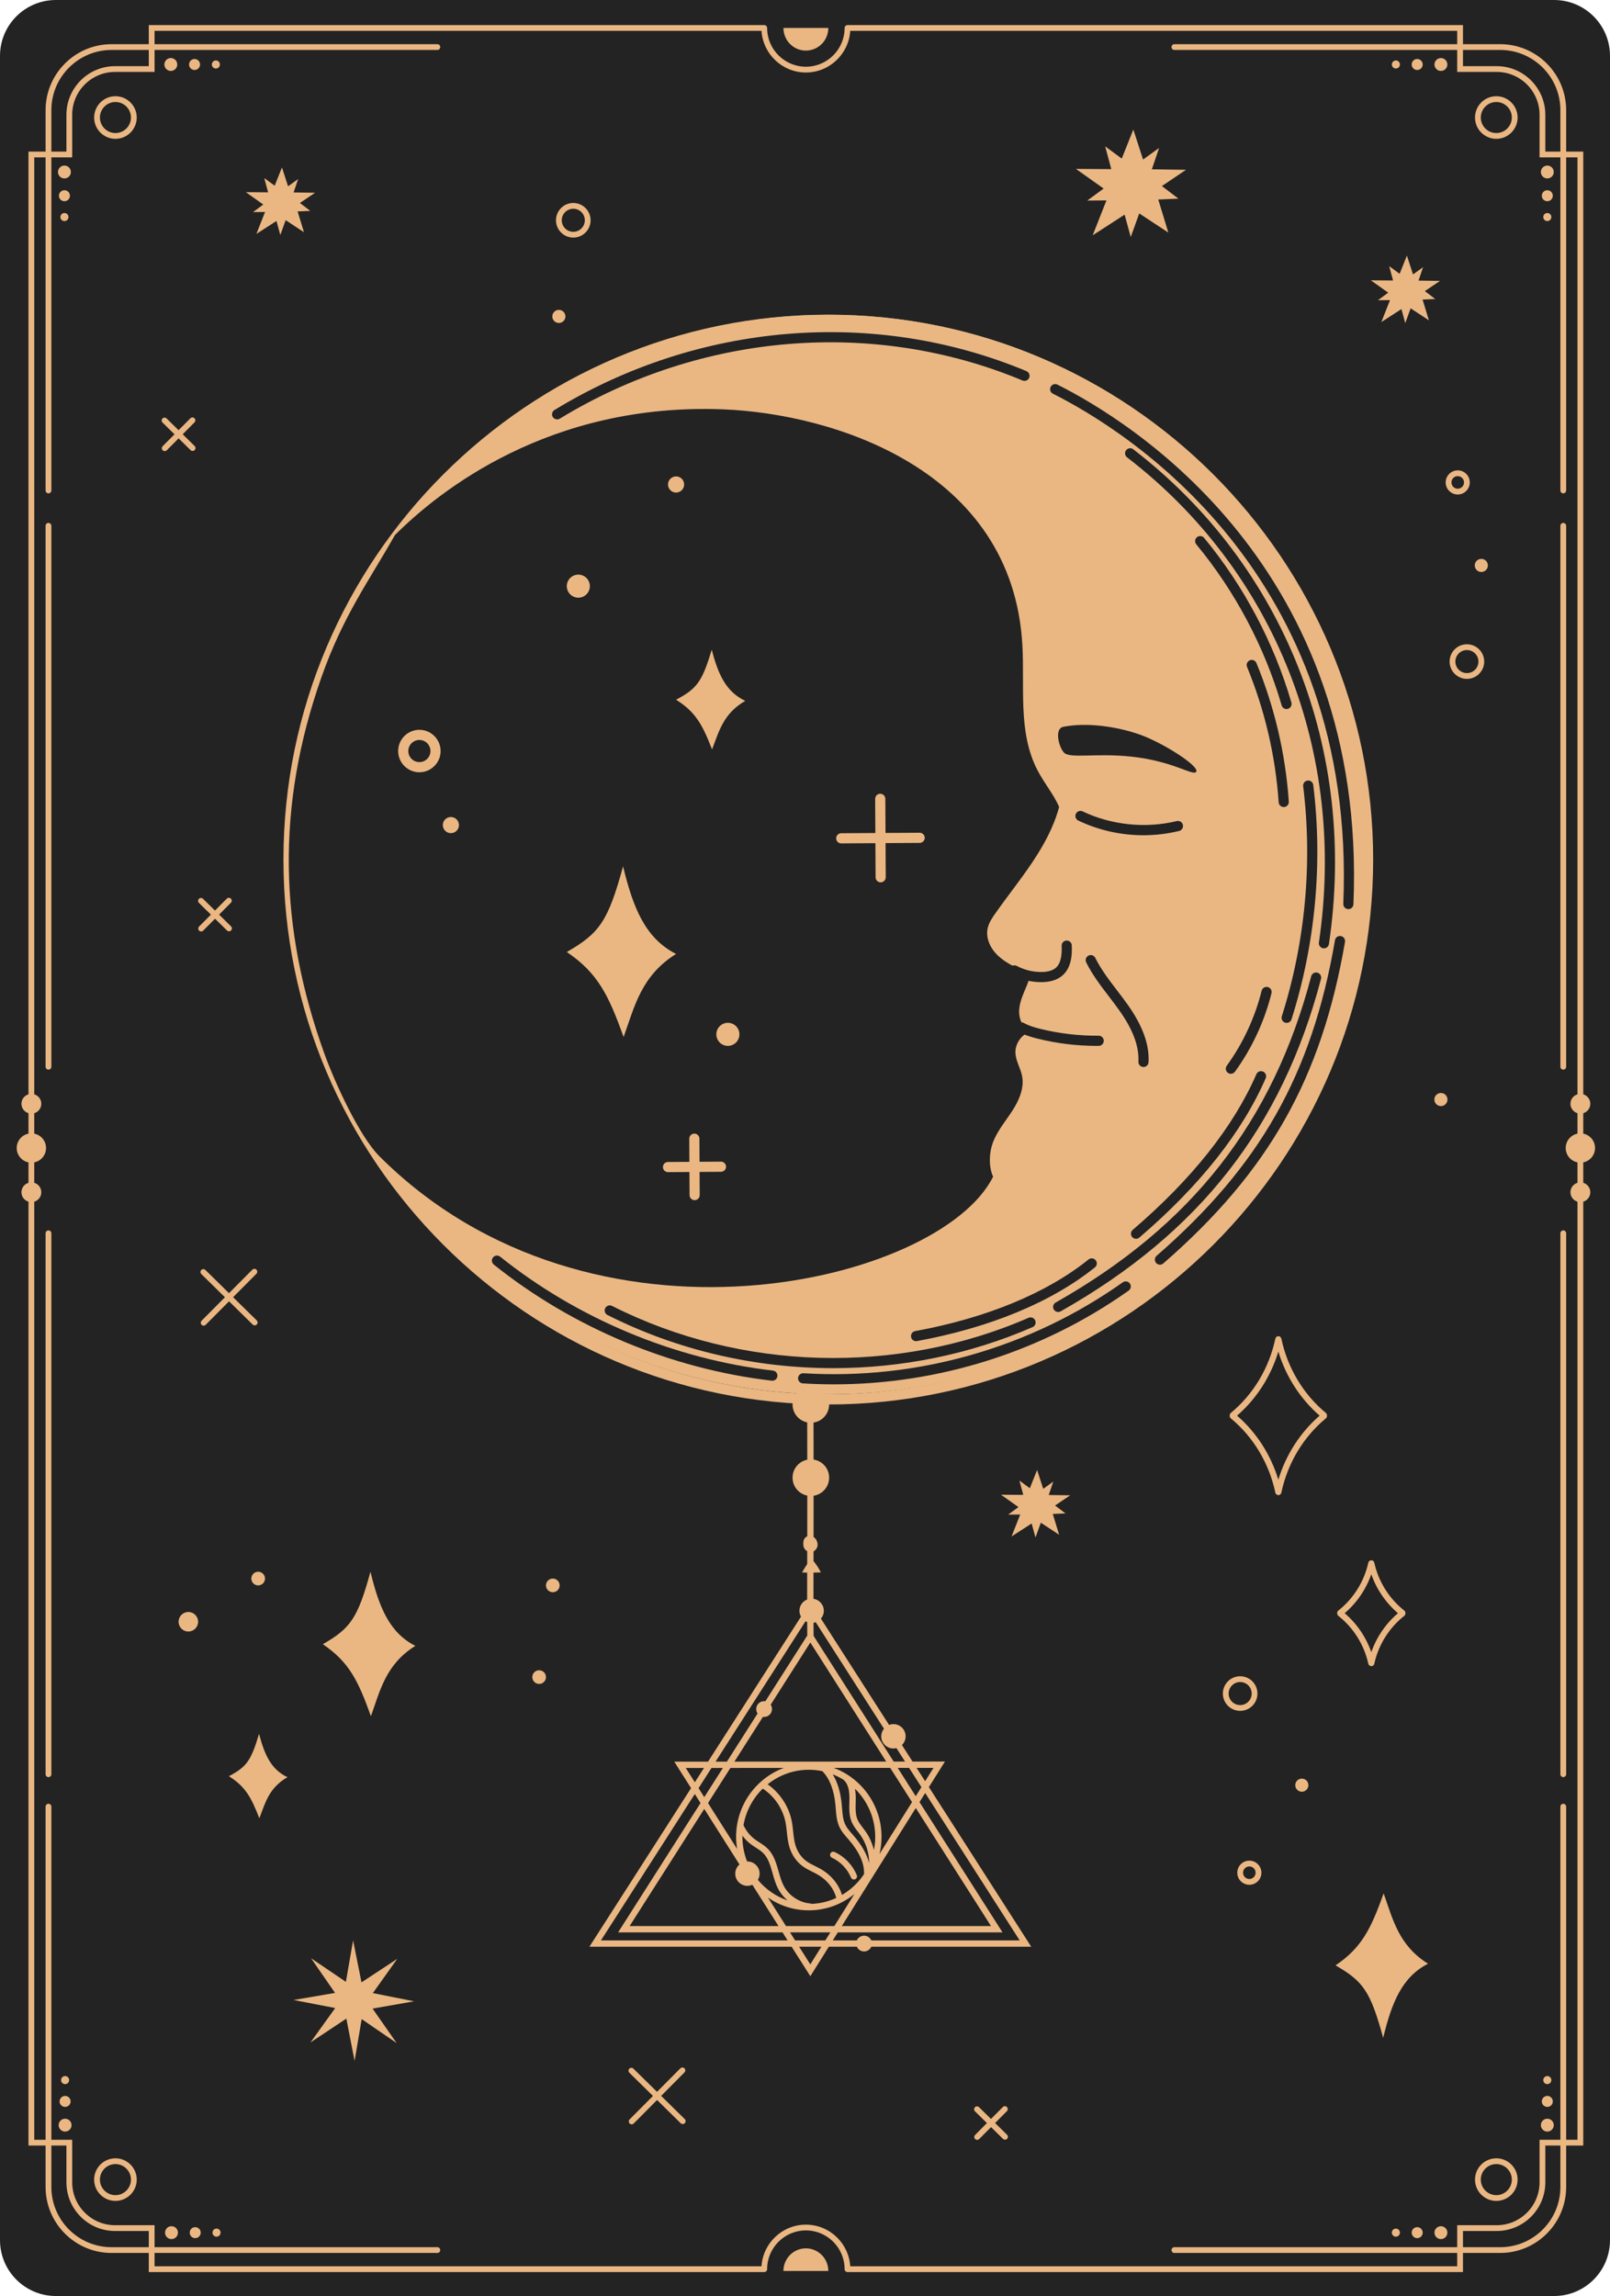 <?xml version="1.0" encoding="UTF-8"?><svg xmlns="http://www.w3.org/2000/svg" xmlns:xlink="http://www.w3.org/1999/xlink" height="1140.8" preserveAspectRatio="xMidYMid meet" version="1.0" viewBox="0.0 0.0 800.0 1140.8" width="800.0" zoomAndPan="magnify"><defs><clipPath id="a"><path d="M 0 0 L 800 0 L 800 1140.809 L 0 1140.809 Z M 0 0"/></clipPath></defs><g><g clip-path="url(#a)" id="change1_21"><path d="M 772.227 1140.809 L 27.77 1140.809 C 12.434 1140.809 0 1128.371 0 1113.039 L 0 27.77 C 0 12.43 12.434 0 27.77 0 L 772.227 0 C 787.566 0 800 12.43 800 27.77 L 800 1113.039 C 800 1128.371 787.566 1140.809 772.227 1140.809" fill="#232323"/></g><g id="change2_1"><path d="M 500.398 1060.691 L 494.461 1054.852 L 500.332 1048.941 C 500.891 1048.379 500.887 1047.469 500.324 1046.91 C 499.766 1046.359 498.859 1046.359 498.301 1046.918 L 492.418 1052.84 L 486.469 1046.988 C 485.898 1046.43 484.992 1046.441 484.441 1047.012 C 483.883 1047.57 483.895 1048.48 484.457 1049.031 L 490.395 1054.871 L 484.527 1060.781 C 483.969 1061.34 483.969 1062.25 484.531 1062.809 C 484.812 1063.078 485.176 1063.219 485.543 1063.219 C 485.91 1063.219 486.277 1063.078 486.559 1062.801 L 492.441 1056.879 L 498.391 1062.73 C 498.672 1063 499.031 1063.141 499.395 1063.141 C 499.766 1063.141 500.137 1063 500.418 1062.711 C 500.973 1062.148 500.965 1061.238 500.398 1060.691" fill="#eab783"/></g><g id="change2_2"><path d="M 340.238 1052.898 L 328.516 1041.371 L 340.102 1029.711 C 340.66 1029.148 340.66 1028.238 340.098 1027.68 C 339.535 1027.129 338.629 1027.129 338.07 1027.691 L 326.469 1039.359 L 314.734 1027.828 C 314.168 1027.27 313.262 1027.281 312.707 1027.84 C 312.152 1028.41 312.16 1029.309 312.723 1029.871 L 324.449 1041.398 L 312.859 1053.059 C 312.301 1053.621 312.305 1054.531 312.867 1055.09 C 313.145 1055.359 313.512 1055.5 313.875 1055.5 C 314.242 1055.5 314.613 1055.359 314.891 1055.078 L 326.492 1043.41 L 338.23 1054.941 C 338.508 1055.219 338.871 1055.352 339.234 1055.352 C 339.605 1055.352 339.977 1055.211 340.258 1054.93 C 340.812 1054.359 340.805 1053.449 340.238 1052.898" fill="#eab783"/></g><g id="change2_3"><path d="M 577.34 92.441 L 589.324 84.371 L 572.34 84.129 L 575.945 73.52 L 567.984 79.27 L 563.148 64.359 L 557.398 78.781 L 549.156 72.73 L 552.199 84.039 L 534.617 83.922 L 548.387 93.68 L 540.262 99.648 L 549.785 99.578 L 542.949 116.91 L 558.82 106.648 L 561.852 117.77 L 566.082 106.051 L 580.539 115.559 L 575.539 99.129 L 585.555 98.699 L 577.34 92.441" fill="#eab783"/></g><g id="change2_4"><path d="M 160.41 816.953 C 174.18 809.039 177.758 804.051 184.078 780.938 C 188.285 798.285 193.379 811.176 206.375 817.777 C 191.738 826.895 188.906 839.836 184.305 852.73 C 178.02 835.16 173.465 825.785 160.41 816.953" fill="#eab783"/></g><g id="change2_5"><path d="M 113.73 882.539 C 122.449 877.91 124.715 874.996 128.719 861.488 C 131.383 871.629 134.609 879.16 142.84 883.02 C 133.566 888.352 131.773 895.914 128.863 903.449 C 124.883 893.18 121.996 887.699 113.73 882.539" fill="#eab783"/></g><g id="change2_6"><path d="M 88.738 805.789 C 88.738 803.109 90.91 800.938 93.59 800.938 C 96.27 800.938 98.441 803.109 98.441 805.789 C 98.441 808.469 96.27 810.641 93.59 810.641 C 90.91 810.641 88.738 808.469 88.738 805.789" fill="#eab783"/></g><g id="change2_7"><path d="M 124.887 784.332 C 124.887 782.453 126.41 780.938 128.285 780.938 C 130.16 780.938 131.68 782.453 131.68 784.332 C 131.68 786.207 130.16 787.727 128.285 787.727 C 126.41 787.727 124.887 786.207 124.887 784.332" fill="#eab783"/></g><g id="change2_8"><path d="M 264.5 833.289 C 264.5 831.414 266.02 829.895 267.895 829.895 C 269.77 829.895 271.289 831.414 271.289 833.289 C 271.289 835.164 269.77 836.688 267.895 836.688 C 266.02 836.688 264.5 835.164 264.5 833.289" fill="#eab783"/></g><g id="change2_9"><path d="M 271.289 787.727 C 271.289 785.852 272.812 784.332 274.688 784.332 C 276.562 784.332 278.082 785.852 278.082 787.727 C 278.082 789.602 276.562 791.121 274.688 791.121 C 272.812 791.121 271.289 789.602 271.289 787.727" fill="#eab783"/></g><g id="change2_10"><path d="M 274.441 157.227 C 274.441 155.426 275.902 153.969 277.699 153.969 C 279.5 153.969 280.957 155.426 280.957 157.227 C 280.957 159.023 279.5 160.48 277.699 160.48 C 275.902 160.48 274.441 159.023 274.441 157.227" fill="#eab783"/></g><g id="change2_11"><path d="M 284.863 103.719 C 281.703 103.719 279.133 106.289 279.133 109.449 C 279.133 112.609 281.703 115.18 284.863 115.18 C 288.023 115.18 290.594 112.609 290.594 109.449 C 290.594 106.289 288.023 103.719 284.863 103.719 Z M 284.863 118.051 C 280.125 118.051 276.266 114.191 276.266 109.449 C 276.266 104.711 280.125 100.852 284.863 100.852 C 289.605 100.852 293.461 104.711 293.461 109.449 C 293.461 114.191 289.605 118.051 284.863 118.051" fill="#eab783"/></g><g id="change2_12"><path d="M 289.426 195.34 C 287.699 195.34 286.297 196.738 286.297 198.465 C 286.297 200.188 287.699 201.59 289.426 201.59 C 291.145 201.59 292.551 200.188 292.551 198.465 C 292.551 196.738 291.145 195.34 289.426 195.34 Z M 289.426 204.457 C 286.117 204.457 283.43 201.77 283.43 198.465 C 283.43 195.16 286.117 192.473 289.426 192.473 C 292.727 192.473 295.414 195.16 295.414 198.465 C 295.414 201.77 292.727 204.457 289.426 204.457" fill="#eab783"/></g><g id="change2_13"><path d="M 114.801 460.277 L 108.863 454.438 L 114.734 448.531 C 115.293 447.969 115.289 447.062 114.727 446.504 C 114.164 445.945 113.258 445.949 112.699 446.512 L 106.82 452.43 L 100.867 446.578 C 100.301 446.02 99.395 446.031 98.84 446.598 C 98.285 447.16 98.293 448.066 98.859 448.621 L 104.801 454.461 L 98.93 460.367 C 98.371 460.93 98.371 461.84 98.934 462.395 C 99.215 462.676 99.578 462.812 99.945 462.812 C 100.312 462.812 100.68 462.672 100.961 462.391 L 106.844 456.473 L 112.793 462.32 C 113.074 462.598 113.434 462.73 113.797 462.73 C 114.168 462.73 114.539 462.59 114.82 462.305 C 115.375 461.738 115.367 460.832 114.801 460.277" fill="#eab783"/></g><g id="change2_14"><path d="M 127.555 656.062 L 115.828 644.535 L 127.418 632.875 C 127.977 632.312 127.977 631.406 127.414 630.848 C 126.852 630.289 125.945 630.293 125.387 630.852 L 113.785 642.527 L 102.051 630.988 C 101.484 630.434 100.574 630.441 100.023 631.004 C 99.465 631.57 99.477 632.477 100.039 633.031 L 111.766 644.559 L 100.176 656.223 C 99.617 656.781 99.621 657.691 100.18 658.246 C 100.461 658.527 100.824 658.664 101.191 658.664 C 101.559 658.664 101.926 658.523 102.207 658.242 L 113.809 646.57 L 125.547 658.105 C 125.824 658.383 126.188 658.52 126.551 658.52 C 126.922 658.52 127.293 658.375 127.574 658.09 C 128.129 657.527 128.121 656.617 127.555 656.062" fill="#eab783"/></g><g id="change2_15"><path d="M 35.551 1055.91 C 35.551 1057.68 34.117 1059.109 32.348 1059.109 C 30.578 1059.109 29.145 1057.68 29.145 1055.91 C 29.145 1054.141 30.578 1052.711 32.348 1052.711 C 34.117 1052.711 35.551 1054.141 35.551 1055.91" fill="#eab783"/></g><g id="change2_16"><path d="M 35.082 1044.121 C 35.082 1045.629 33.855 1046.852 32.348 1046.852 C 30.84 1046.852 29.613 1045.629 29.613 1044.121 C 29.613 1042.609 30.84 1041.391 32.348 1041.391 C 33.855 1041.391 35.082 1042.609 35.082 1044.121" fill="#eab783"/></g><g id="change2_17"><path d="M 34.355 1033.52 C 34.355 1034.629 33.457 1035.531 32.348 1035.531 C 31.238 1035.531 30.34 1034.629 30.34 1033.52 C 30.34 1032.41 31.238 1031.52 32.348 1031.52 C 33.457 1031.52 34.355 1032.41 34.355 1033.52" fill="#eab783"/></g><g id="change2_18"><path d="M 85.211 1112.52 C 83.445 1112.52 82.012 1111.09 82.012 1109.32 C 82.012 1107.551 83.445 1106.121 85.211 1106.121 C 86.98 1106.121 88.414 1107.551 88.414 1109.32 C 88.414 1111.09 86.98 1112.52 85.211 1112.52" fill="#eab783"/></g><g id="change2_19"><path d="M 97 1112.051 C 95.492 1112.051 94.27 1110.828 94.27 1109.32 C 94.27 1107.809 95.492 1106.59 97 1106.59 C 98.512 1106.59 99.734 1107.809 99.734 1109.32 C 99.734 1110.828 98.512 1112.051 97 1112.051" fill="#eab783"/></g><g id="change2_20"><path d="M 107.598 1111.328 C 106.488 1111.328 105.59 1110.43 105.59 1109.32 C 105.59 1108.211 106.488 1107.309 107.598 1107.309 C 108.703 1107.309 109.602 1108.211 109.602 1109.32 C 109.602 1110.43 108.703 1111.328 107.598 1111.328" fill="#eab783"/></g><g id="change2_21"><path d="M 217.316 1119.41 L 55.438 1119.41 C 37.359 1119.41 22.652 1104.711 22.652 1086.629 L 22.652 897.668 C 22.652 896.879 23.293 896.234 24.086 896.234 C 24.879 896.234 25.52 896.879 25.52 897.668 L 25.52 1086.629 C 25.52 1103.129 38.941 1116.551 55.438 1116.551 L 217.316 1116.551 C 218.109 1116.551 218.75 1117.191 218.75 1117.98 C 218.75 1118.77 218.109 1119.41 217.316 1119.41" fill="#eab783"/></g><g id="change2_22"><path d="M 57.359 1075.25 C 53.105 1075.25 49.645 1078.719 49.645 1082.969 C 49.645 1087.219 53.105 1090.691 57.359 1090.691 C 61.613 1090.691 65.074 1087.219 65.074 1082.969 C 65.074 1078.719 61.613 1075.25 57.359 1075.25 Z M 57.359 1093.551 C 51.523 1093.551 46.777 1088.809 46.777 1082.969 C 46.777 1077.129 51.523 1072.391 57.359 1072.391 C 63.195 1072.391 67.941 1077.129 67.941 1082.969 C 67.941 1088.809 63.195 1093.551 57.359 1093.551" fill="#eab783"/></g><g id="change2_23"><path d="M 745.43 1119.41 L 583.551 1119.41 C 582.758 1119.41 582.117 1118.77 582.117 1117.98 C 582.117 1117.191 582.758 1116.551 583.551 1116.551 L 745.43 1116.551 C 761.926 1116.551 775.348 1103.129 775.348 1086.629 L 775.348 897.668 C 775.348 896.879 775.988 896.234 776.781 896.234 C 777.574 896.234 778.215 896.879 778.215 897.668 L 778.215 1086.629 C 778.215 1104.711 763.508 1119.41 745.43 1119.41" fill="#eab783"/></g><g id="change2_24"><path d="M 743.508 1075.25 C 739.254 1075.25 735.793 1078.719 735.793 1082.969 C 735.793 1087.219 739.254 1090.691 743.508 1090.691 C 747.762 1090.691 751.223 1087.219 751.223 1082.969 C 751.223 1078.719 747.762 1075.25 743.508 1075.25 Z M 743.508 1093.551 C 737.672 1093.551 732.926 1088.809 732.926 1082.969 C 732.926 1077.129 737.672 1072.391 743.508 1072.391 C 749.344 1072.391 754.09 1077.129 754.09 1082.969 C 754.09 1088.809 749.344 1093.551 743.508 1093.551" fill="#eab783"/></g><g id="change2_25"><path d="M 765.648 1055.91 C 765.648 1057.68 767.086 1059.109 768.852 1059.109 C 770.621 1059.109 772.055 1057.68 772.055 1055.91 C 772.055 1054.141 770.621 1052.711 768.852 1052.711 C 767.086 1052.711 765.648 1054.141 765.648 1055.91" fill="#eab783"/></g><g id="change2_26"><path d="M 766.117 1044.121 C 766.117 1045.629 767.344 1046.852 768.852 1046.852 C 770.359 1046.852 771.586 1045.629 771.586 1044.121 C 771.586 1042.609 770.359 1041.391 768.852 1041.391 C 767.344 1041.391 766.117 1042.609 766.117 1044.121" fill="#eab783"/></g><g id="change2_27"><path d="M 766.844 1033.52 C 766.844 1034.629 767.742 1035.531 768.852 1035.531 C 769.961 1035.531 770.859 1034.629 770.859 1033.52 C 770.859 1032.41 769.961 1031.52 768.852 1031.52 C 767.742 1031.52 766.844 1032.41 766.844 1033.52" fill="#eab783"/></g><g id="change2_28"><path d="M 715.988 1112.52 C 717.758 1112.52 719.188 1111.09 719.188 1109.32 C 719.188 1107.551 717.758 1106.121 715.988 1106.121 C 714.219 1106.121 712.785 1107.551 712.785 1109.32 C 712.785 1111.09 714.219 1112.52 715.988 1112.52" fill="#eab783"/></g><g id="change2_29"><path d="M 704.199 1112.051 C 705.707 1112.051 706.93 1110.828 706.93 1109.32 C 706.93 1107.809 705.707 1106.59 704.199 1106.59 C 702.688 1106.59 701.465 1107.809 701.465 1109.32 C 701.465 1110.828 702.688 1112.051 704.199 1112.051" fill="#eab783"/></g><g id="change2_30"><path d="M 693.602 1111.328 C 694.711 1111.328 695.609 1110.43 695.609 1109.32 C 695.609 1108.211 694.711 1107.309 693.602 1107.309 C 692.496 1107.309 691.598 1108.211 691.598 1109.32 C 691.598 1110.43 692.496 1111.328 693.602 1111.328" fill="#eab783"/></g><g id="change2_31"><path d="M 24.086 245.133 C 23.293 245.133 22.652 244.488 22.652 243.695 L 22.652 54.738 C 22.652 36.66 37.359 21.949 55.438 21.949 L 217.316 21.949 C 218.109 21.949 218.75 22.59 218.75 23.391 C 218.75 24.18 218.109 24.82 217.316 24.82 L 55.438 24.82 C 38.941 24.82 25.52 38.238 25.52 54.738 L 25.52 243.695 C 25.52 244.488 24.879 245.133 24.086 245.133" fill="#eab783"/></g><g id="change2_32"><path d="M 57.359 50.68 C 53.105 50.68 49.645 54.141 49.645 58.398 C 49.645 62.648 53.105 66.109 57.359 66.109 C 61.613 66.109 65.074 62.648 65.074 58.398 C 65.074 54.141 61.613 50.68 57.359 50.68 Z M 57.359 68.98 C 51.523 68.98 46.777 64.23 46.777 58.398 C 46.777 52.559 51.523 47.809 57.359 47.809 C 63.195 47.809 67.941 52.559 67.941 58.398 C 67.941 64.23 63.195 68.98 57.359 68.98" fill="#eab783"/></g><g id="change2_33"><path d="M 35.219 85.461 C 35.219 83.691 33.785 82.262 32.016 82.262 C 30.246 82.262 28.812 83.691 28.812 85.461 C 28.812 87.23 30.246 88.66 32.016 88.66 C 33.785 88.66 35.219 87.23 35.219 85.461" fill="#eab783"/></g><g id="change2_34"><path d="M 34.75 97.25 C 34.75 95.738 33.523 94.52 32.016 94.52 C 30.508 94.52 29.281 95.738 29.281 97.25 C 29.281 98.762 30.508 99.98 32.016 99.98 C 33.523 99.98 34.75 98.762 34.75 97.25" fill="#eab783"/></g><g id="change2_35"><path d="M 34.023 107.84 C 34.023 106.73 33.125 105.84 32.016 105.84 C 30.906 105.84 30.008 106.73 30.008 107.84 C 30.008 108.949 30.906 109.852 32.016 109.852 C 33.125 109.852 34.023 108.949 34.023 107.84" fill="#eab783"/></g><g id="change2_36"><path d="M 84.879 28.84 C 83.113 28.84 81.68 30.281 81.68 32.051 C 81.68 33.809 83.113 35.25 84.879 35.25 C 86.648 35.25 88.082 33.809 88.082 32.051 C 88.082 30.281 86.648 28.84 84.879 28.84" fill="#eab783"/></g><g id="change2_37"><path d="M 96.668 29.309 C 95.16 29.309 93.938 30.539 93.938 32.051 C 93.938 33.559 95.16 34.781 96.668 34.781 C 98.18 34.781 99.402 33.559 99.402 32.051 C 99.402 30.539 98.18 29.309 96.668 29.309" fill="#eab783"/></g><g id="change2_38"><path d="M 107.266 30.039 C 106.156 30.039 105.258 30.941 105.258 32.051 C 105.258 33.148 106.156 34.051 107.266 34.051 C 108.371 34.051 109.27 33.148 109.27 32.051 C 109.27 30.941 108.371 30.039 107.266 30.039" fill="#eab783"/></g><g id="change2_39"><path d="M 776.781 245.133 C 775.988 245.133 775.348 244.488 775.348 243.695 L 775.348 54.738 C 775.348 38.238 761.926 24.82 745.43 24.82 L 583.551 24.82 C 582.758 24.82 582.117 24.18 582.117 23.391 C 582.117 22.59 582.758 21.949 583.551 21.949 L 745.43 21.949 C 763.508 21.949 778.215 36.66 778.215 54.738 L 778.215 243.695 C 778.215 244.488 777.574 245.133 776.781 245.133" fill="#eab783"/></g><g id="change2_40"><path d="M 743.508 50.68 C 739.254 50.68 735.793 54.141 735.793 58.398 C 735.793 62.648 739.254 66.109 743.508 66.109 C 747.762 66.109 751.223 62.648 751.223 58.398 C 751.223 54.141 747.762 50.68 743.508 50.68 Z M 743.508 68.98 C 737.672 68.98 732.926 64.23 732.926 58.398 C 732.926 52.559 737.672 47.809 743.508 47.809 C 749.344 47.809 754.09 52.559 754.09 58.398 C 754.09 64.23 749.344 68.98 743.508 68.98" fill="#eab783"/></g><g id="change2_41"><path d="M 765.648 85.461 C 765.648 83.691 767.086 82.262 768.852 82.262 C 770.621 82.262 772.055 83.691 772.055 85.461 C 772.055 87.23 770.621 88.66 768.852 88.66 C 767.086 88.66 765.648 87.23 765.648 85.461" fill="#eab783"/></g><g id="change2_42"><path d="M 766.117 97.25 C 766.117 95.738 767.344 94.52 768.852 94.52 C 770.359 94.52 771.586 95.738 771.586 97.25 C 771.586 98.762 770.359 99.98 768.852 99.98 C 767.344 99.98 766.117 98.762 766.117 97.25" fill="#eab783"/></g><g id="change2_43"><path d="M 766.844 107.84 C 766.844 106.73 767.742 105.84 768.852 105.84 C 769.961 105.84 770.859 106.73 770.859 107.84 C 770.859 108.949 769.961 109.852 768.852 109.852 C 767.742 109.852 766.844 108.949 766.844 107.84" fill="#eab783"/></g><g id="change2_44"><path d="M 715.988 28.84 C 717.758 28.84 719.188 30.281 719.188 32.051 C 719.188 33.809 717.758 35.25 715.988 35.25 C 714.219 35.25 712.785 33.809 712.785 32.051 C 712.785 30.281 714.219 28.84 715.988 28.84" fill="#eab783"/></g><g id="change2_45"><path d="M 704.199 29.309 C 705.707 29.309 706.93 30.539 706.93 32.051 C 706.93 33.559 705.707 34.781 704.199 34.781 C 702.688 34.781 701.465 33.559 701.465 32.051 C 701.465 30.539 702.688 29.309 704.199 29.309" fill="#eab783"/></g><g id="change2_46"><path d="M 693.602 30.039 C 694.711 30.039 695.609 30.941 695.609 32.051 C 695.609 33.148 694.711 34.051 693.602 34.051 C 692.496 34.051 691.598 33.148 691.598 32.051 C 691.598 30.941 692.496 30.039 693.602 30.039" fill="#eab783"/></g><g id="change2_47"><path d="M 389.285 1128.359 C 389.285 1125.941 390.055 1123.512 391.641 1121.449 C 395.43 1116.559 402.43 1115.68 407.285 1119.5 C 410.102 1121.711 411.578 1125.02 411.582 1128.359 L 389.285 1128.359" fill="#eab783"/></g><g id="change2_48"><path d="M 411.582 13.898 C 411.582 16.32 410.812 18.75 409.227 20.809 C 405.438 25.699 398.438 26.578 393.582 22.762 C 390.766 20.551 389.289 17.238 389.285 13.898 L 411.582 13.898" fill="#eab783"/></g><g id="change2_49"><path d="M 783.844 542.938 L 783.844 543.723 C 781.824 544.34 780.344 546.199 780.344 548.422 C 780.344 550.645 781.824 552.504 783.844 553.121 L 783.844 563.262 C 780.508 563.93 777.992 566.871 777.992 570.402 C 777.992 573.938 780.508 576.879 783.844 577.547 L 783.844 587.688 C 781.824 588.305 780.344 590.16 780.344 592.387 C 780.344 594.609 781.824 596.469 783.844 597.086 L 783.844 1063.18 L 764.996 1063.18 L 764.996 1084.328 C 764.996 1096.07 755.441 1105.629 743.695 1105.629 L 724.07 1105.629 L 724.07 1126.031 L 422.48 1126.031 C 421.734 1114.512 412.145 1105.352 400.434 1105.352 C 388.723 1105.352 379.133 1114.512 378.387 1126.031 L 76.797 1126.031 L 76.797 1105.629 L 57.172 1105.629 C 45.426 1105.629 35.871 1096.07 35.871 1084.328 L 35.871 1063.18 L 17.023 1063.18 L 17.023 597.086 C 19.043 596.469 20.523 594.609 20.523 592.387 C 20.523 590.16 19.043 588.305 17.023 587.688 L 17.023 577.547 C 20.359 576.879 22.875 573.938 22.875 570.402 C 22.875 566.871 20.359 563.93 17.023 563.262 L 17.023 553.121 C 19.043 552.504 20.523 550.645 20.523 548.422 C 20.523 546.199 19.043 544.34 17.023 543.723 L 17.023 78.191 L 35.871 78.191 L 35.871 57.039 C 35.871 45.289 45.426 35.738 57.172 35.738 L 76.797 35.738 L 76.797 15.328 L 378.387 15.328 C 379.133 26.859 388.723 36.02 400.434 36.02 C 412.145 36.02 421.734 26.859 422.48 15.328 L 724.07 15.328 L 724.07 35.738 L 743.695 35.738 C 755.441 35.738 764.996 45.289 764.996 57.039 L 764.996 78.191 L 783.844 78.191 Z M 786.715 587.688 L 786.715 577.547 C 790.051 576.879 792.562 573.938 792.562 570.402 C 792.562 566.871 790.051 563.93 786.715 563.262 L 786.715 553.117 C 788.734 552.504 790.215 550.645 790.215 548.422 C 790.215 546.199 788.734 544.34 786.715 543.723 L 786.715 75.32 L 767.863 75.32 L 767.863 57.039 C 767.863 43.711 757.023 32.871 743.695 32.871 L 726.938 32.871 L 726.938 12.469 L 421.121 12.469 C 420.328 12.469 419.688 13.109 419.688 13.898 C 419.688 24.52 411.051 33.148 400.434 33.148 C 389.816 33.148 381.18 24.52 381.18 13.898 C 381.18 13.109 380.539 12.469 379.746 12.469 L 73.93 12.469 L 73.93 32.871 L 57.172 32.871 C 43.844 32.871 33.004 43.711 33.004 57.039 L 33.004 75.32 L 14.156 75.32 L 14.156 543.723 C 12.133 544.34 10.652 546.199 10.652 548.422 C 10.652 550.645 12.133 552.504 14.156 553.117 L 14.156 563.262 C 10.816 563.93 8.301 566.871 8.301 570.402 C 8.301 573.938 10.816 576.879 14.156 577.547 L 14.156 587.688 C 12.133 588.305 10.652 590.16 10.652 592.387 C 10.652 594.609 12.133 596.465 14.156 597.082 L 14.156 1066.039 L 33.004 1066.039 L 33.004 1084.328 C 33.004 1097.648 43.844 1108.5 57.172 1108.5 L 73.93 1108.5 L 73.93 1128.898 L 379.746 1128.898 C 380.539 1128.898 381.18 1128.262 381.18 1127.469 C 381.18 1116.852 389.816 1108.211 400.434 1108.211 C 411.051 1108.211 419.688 1116.852 419.688 1127.469 C 419.688 1128.262 420.328 1128.898 421.121 1128.898 L 726.938 1128.898 L 726.938 1108.5 L 743.695 1108.5 C 757.023 1108.5 767.863 1097.648 767.863 1084.328 L 767.863 1066.039 L 786.715 1066.039 L 786.715 597.082 C 788.734 596.465 790.215 594.609 790.215 592.387 C 790.215 590.16 788.734 588.305 786.715 587.688" fill="#eab783"/></g><g id="change2_50"><path d="M 24.086 531.465 C 23.293 531.465 22.652 530.82 22.652 530.031 L 22.652 261.258 C 22.652 260.465 23.293 259.824 24.086 259.824 C 24.879 259.824 25.52 260.465 25.52 261.258 L 25.52 530.031 C 25.52 530.82 24.879 531.465 24.086 531.465" fill="#eab783"/></g><g id="change2_51"><path d="M 24.086 882.984 C 23.293 882.984 22.652 882.344 22.652 881.551 L 22.652 612.777 C 22.652 611.984 23.293 611.344 24.086 611.344 C 24.879 611.344 25.52 611.984 25.52 612.777 L 25.52 881.551 C 25.52 882.344 24.879 882.984 24.086 882.984" fill="#eab783"/></g><g id="change2_52"><path d="M 776.781 531.465 C 775.988 531.465 775.348 530.82 775.348 530.031 L 775.348 261.258 C 775.348 260.465 775.988 259.824 776.781 259.824 C 777.574 259.824 778.215 260.465 778.215 261.258 L 778.215 530.031 C 778.215 530.82 777.574 531.465 776.781 531.465" fill="#eab783"/></g><g id="change2_53"><path d="M 776.781 882.984 C 775.988 882.984 775.348 882.344 775.348 881.551 L 775.348 612.777 C 775.348 611.984 775.988 611.344 776.781 611.344 C 777.574 611.344 778.215 611.984 778.215 612.777 L 778.215 881.551 C 778.215 882.344 777.574 882.984 776.781 882.984" fill="#eab783"/></g><g id="change2_54"><path d="M 635.203 735.23 C 631.457 722.836 624.32 711.73 614.691 703.387 C 624.32 695.039 631.457 683.938 635.203 671.539 C 638.949 683.938 646.086 695.039 655.715 703.387 C 646.086 711.73 638.949 722.832 635.203 735.23 Z M 658.836 702.059 C 647.621 692.801 639.758 679.676 636.691 665.102 C 636.68 665.043 636.641 664.996 636.621 664.941 C 636.578 664.809 636.535 664.68 636.461 664.566 C 636.41 664.496 636.344 664.445 636.281 664.383 C 636.207 664.305 636.141 664.219 636.047 664.156 C 635.953 664.094 635.844 664.062 635.742 664.023 C 635.664 663.992 635.598 663.945 635.516 663.926 C 635.512 663.926 635.508 663.926 635.504 663.926 C 635.406 663.906 635.305 663.926 635.203 663.926 C 635.102 663.926 635 663.906 634.902 663.926 C 634.898 663.926 634.895 663.926 634.891 663.926 C 634.801 663.945 634.73 663.996 634.648 664.031 C 634.551 664.07 634.449 664.094 634.359 664.152 C 634.262 664.219 634.191 664.309 634.113 664.395 C 634.055 664.453 633.992 664.496 633.945 664.566 C 633.867 664.68 633.824 664.812 633.781 664.945 C 633.762 665 633.727 665.043 633.715 665.102 C 630.648 679.676 622.785 692.801 611.57 702.059 C 611.164 702.395 611.004 702.898 611.051 703.387 C 611.004 703.871 611.164 704.371 611.57 704.711 C 622.785 713.969 630.648 727.094 633.715 741.668 C 633.754 741.852 633.824 742.02 633.922 742.172 C 633.945 742.207 633.98 742.23 634.004 742.266 C 634.094 742.379 634.184 742.484 634.301 742.566 C 634.348 742.605 634.41 742.629 634.465 742.66 C 634.574 742.723 634.684 742.773 634.809 742.809 C 634.836 742.816 634.859 742.836 634.891 742.844 C 634.992 742.863 635.094 742.875 635.195 742.875 C 635.199 742.875 635.199 742.875 635.199 742.875 C 635.203 742.875 635.203 742.875 635.203 742.875 C 635.207 742.875 635.207 742.875 635.211 742.875 C 635.309 742.875 635.414 742.863 635.516 742.844 C 635.547 742.836 635.566 742.816 635.598 742.809 C 635.719 742.773 635.832 742.723 635.941 742.66 C 635.996 742.629 636.055 742.605 636.105 742.566 C 636.219 742.484 636.312 742.379 636.398 742.266 C 636.426 742.23 636.461 742.207 636.48 742.172 C 636.578 742.02 636.652 741.852 636.691 741.668 C 639.758 727.094 647.621 713.969 658.836 704.711 C 659.242 704.371 659.402 703.871 659.355 703.387 C 659.402 702.898 659.242 702.395 658.836 702.059" fill="#eab783"/></g><g id="change2_55"><path d="M 681.395 820.898 C 678.781 813.414 674.215 806.715 668.156 801.543 C 674.215 796.371 678.781 789.672 681.395 782.188 C 684.008 789.672 688.574 796.371 694.637 801.543 C 688.574 806.715 684.008 813.414 681.395 820.898 Z M 697.793 800.25 C 690.238 794.281 684.941 785.82 682.883 776.434 C 682.863 776.363 682.82 776.309 682.797 776.242 C 682.754 776.129 682.719 776.012 682.648 775.91 C 682.594 775.828 682.52 775.773 682.453 775.703 C 682.383 775.633 682.324 775.559 682.242 775.5 C 682.133 775.43 682.008 775.387 681.887 775.344 C 681.828 775.324 681.781 775.285 681.719 775.273 C 681.715 775.27 681.707 775.273 681.703 775.273 C 681.59 775.246 681.477 775.262 681.359 775.266 C 681.27 775.27 681.18 775.254 681.094 775.273 C 681.086 775.273 681.078 775.27 681.066 775.273 C 680.992 775.289 680.934 775.336 680.863 775.363 C 680.758 775.402 680.645 775.438 680.551 775.5 C 680.465 775.559 680.402 775.637 680.328 775.711 C 680.262 775.777 680.191 775.832 680.137 775.91 C 680.07 776.012 680.035 776.129 679.992 776.242 C 679.969 776.309 679.926 776.363 679.906 776.434 C 677.848 785.82 672.551 794.281 664.996 800.25 C 664.59 800.574 664.422 801.062 664.449 801.543 C 664.422 802.027 664.59 802.512 664.996 802.836 C 672.551 808.805 677.848 817.266 679.906 826.656 C 679.949 826.836 680.02 827 680.109 827.145 C 680.117 827.156 680.133 827.164 680.141 827.18 C 680.234 827.32 680.352 827.441 680.488 827.539 C 680.531 827.578 680.59 827.598 680.637 827.625 C 680.75 827.691 680.867 827.746 680.992 827.781 C 681.02 827.789 681.039 827.809 681.066 827.816 C 681.176 827.84 681.281 827.848 681.387 827.852 C 681.391 827.852 681.391 827.852 681.395 827.852 C 681.398 827.852 681.398 827.852 681.402 827.852 C 681.508 827.848 681.613 827.84 681.719 827.816 C 681.75 827.809 681.77 827.789 681.797 827.781 C 681.922 827.746 682.039 827.691 682.152 827.625 C 682.199 827.598 682.258 827.578 682.301 827.539 C 682.438 827.441 682.555 827.32 682.648 827.18 C 682.656 827.164 682.672 827.156 682.68 827.145 C 682.77 827 682.844 826.836 682.883 826.656 C 684.941 817.266 690.238 808.805 697.793 802.836 C 698.199 802.512 698.371 802.027 698.34 801.543 C 698.371 801.062 698.199 800.574 697.793 800.25" fill="#eab783"/></g><g id="change2_56"><path d="M 643.617 886.988 C 643.617 885.191 645.074 883.734 646.875 883.734 C 648.672 883.734 650.133 885.191 650.133 886.988 C 650.133 888.785 648.672 890.246 646.875 890.246 C 645.074 890.246 643.617 888.785 643.617 886.988" fill="#eab783"/></g><g id="change2_57"><path d="M 616.227 835.738 C 613.07 835.738 610.496 838.309 610.496 841.469 C 610.496 844.629 613.07 847.199 616.227 847.199 C 619.387 847.199 621.961 844.629 621.961 841.469 C 621.961 838.309 619.387 835.738 616.227 835.738 Z M 616.227 850.066 C 611.488 850.066 607.633 846.211 607.633 841.469 C 607.633 836.73 611.488 832.871 616.227 832.871 C 620.969 832.871 624.824 836.73 624.824 841.469 C 624.824 846.211 620.969 850.066 616.227 850.066" fill="#eab783"/></g><g id="change2_58"><path d="M 620.789 927.355 C 619.062 927.355 617.66 928.762 617.66 930.484 C 617.66 932.207 619.062 933.609 620.789 933.609 C 622.512 933.609 623.914 932.207 623.914 930.484 C 623.914 928.762 622.512 927.355 620.789 927.355 Z M 620.789 936.477 C 617.484 936.477 614.797 933.785 614.797 930.484 C 614.797 927.18 617.484 924.492 620.789 924.492 C 624.094 924.492 626.781 927.18 626.781 930.484 C 626.781 933.785 624.094 936.477 620.789 936.477" fill="#eab783"/></g><g id="change2_59"><path d="M 708 144.637 L 715.531 139.57 L 704.859 139.41 L 707.125 132.75 L 702.121 136.359 L 699.082 126.988 L 695.469 136.059 L 690.289 132.25 L 692.203 139.359 L 681.152 139.281 L 689.805 145.414 L 684.699 149.168 L 690.684 149.121 L 686.391 160.012 L 696.363 153.566 L 698.266 160.551 L 700.926 153.191 L 710.012 159.164 L 706.867 148.84 L 713.164 148.57 L 708 144.637" fill="#eab783"/></g><g id="change2_60"><path d="M 149.02 100.852 L 156.551 95.781 L 145.879 95.621 L 148.145 88.961 L 143.141 92.57 L 140.102 83.199 L 136.488 92.27 L 131.309 88.461 L 133.219 95.57 L 122.172 95.488 L 130.824 101.629 L 125.719 105.379 L 131.703 105.328 L 127.41 116.219 L 137.383 109.781 L 139.285 116.762 L 141.945 109.398 L 151.031 115.371 L 147.887 105.051 L 154.184 104.781 L 149.02 100.852" fill="#eab783"/></g><g id="change2_61"><path d="M 96.711 221.605 L 90.773 215.77 L 96.645 209.859 C 97.203 209.301 97.199 208.391 96.637 207.832 C 96.074 207.277 95.168 207.281 94.609 207.84 L 88.727 213.758 L 82.777 207.91 C 82.211 207.352 81.305 207.359 80.75 207.926 C 80.195 208.492 80.203 209.398 80.77 209.953 L 86.707 215.789 L 80.836 221.699 C 80.277 222.262 80.281 223.168 80.844 223.727 C 81.121 224.004 81.488 224.141 81.852 224.141 C 82.223 224.141 82.59 224 82.871 223.719 L 88.75 217.801 L 94.703 223.652 C 94.98 223.926 95.344 224.062 95.707 224.062 C 96.078 224.062 96.449 223.918 96.727 223.633 C 97.285 223.07 97.277 222.16 96.711 221.605" fill="#eab783"/></g><g id="change2_62"><path d="M 712.73 546.324 C 712.73 544.527 714.188 543.066 715.988 543.066 C 717.785 543.066 719.242 544.527 719.242 546.324 C 719.242 548.121 717.785 549.578 715.988 549.578 C 714.188 549.578 712.73 548.121 712.73 546.324" fill="#eab783"/></g><g id="change2_63"><path d="M 185.129 998.004 L 205.758 994.375 L 185.25 990.309 L 197.387 973.285 L 179.621 984.969 L 175.453 964.117 L 171.867 984.715 L 154.562 972.98 L 166.477 990.207 L 145.891 993.727 L 166.57 997.727 L 154.266 1014.82 L 172.098 1002.969 L 176.195 1023.98 L 179.715 1003.219 L 197.09 1015.121 L 185.129 998.004" fill="#eab783"/></g><g id="change2_64"><path d="M 663.621 976.523 C 677.391 984.441 680.969 989.43 687.293 1012.539 C 691.496 995.191 696.594 982.301 709.586 975.703 C 694.949 966.582 692.117 953.645 687.52 940.746 C 681.23 958.316 676.676 967.695 663.621 976.523" fill="#eab783"/></g><g id="change2_65"><path d="M 524.254 748.031 L 531.785 742.961 L 521.113 742.805 L 523.379 736.141 L 518.375 739.754 L 515.336 730.383 L 511.723 739.449 L 506.543 735.645 L 508.453 742.75 L 497.406 742.676 L 506.059 748.809 L 500.953 752.559 L 506.938 752.516 L 502.645 763.406 L 512.617 756.961 L 514.52 763.945 L 517.18 756.582 L 526.266 762.555 L 523.121 752.234 L 529.414 751.961 L 524.254 748.031" fill="#eab783"/></g><g id="change2_66"><path d="M 680.164 424.594 C 680.164 572.711 560.094 692.785 411.973 692.785 C 263.852 692.785 143.777 572.711 143.777 424.594 C 143.777 276.473 263.852 156.398 411.973 156.398 C 560.094 156.398 680.164 276.473 680.164 424.594" fill="#eab783"/></g><g id="change2_67"><path d="M 411.578 161.41 C 265.078 161.41 145.891 280.598 145.891 427.098 C 145.891 573.598 265.078 692.785 411.578 692.785 C 558.082 692.785 677.27 573.598 677.27 427.098 C 677.27 280.598 558.082 161.41 411.578 161.41 Z M 411.578 697.832 C 262.297 697.832 140.848 576.383 140.848 427.098 C 140.848 277.816 262.297 156.363 411.578 156.363 C 560.863 156.363 682.312 277.816 682.312 427.098 C 682.312 576.383 560.863 697.832 411.578 697.832" fill="#eab783"/></g><g id="change1_1"><path d="M 188.469 574.449 C 294.012 679.992 467.316 637.426 493.461 584.648 C 491.289 579.887 491.324 572.773 493.578 567.133 C 495.836 561.488 499.887 556.785 503.164 551.672 C 506.445 546.555 509.043 540.48 507.844 534.523 C 507.07 530.684 504.766 527.188 504.566 523.27 C 504.332 518.559 507.609 513.895 512.125 512.523 C 508.047 510.949 506.113 506.023 506.43 501.648 C 506.746 497.27 508.77 493.23 510.43 489.172 C 511.074 487.59 511.648 485.703 510.734 484.262 C 510.195 483.41 509.25 482.922 508.344 482.477 C 503.887 480.281 499.301 478.121 495.727 474.676 C 492.148 471.227 489.711 466.164 490.746 461.305 C 491.328 458.555 492.941 456.152 494.559 453.852 C 506.469 436.941 520.918 420.949 526.273 400.973 C 523.762 394.949 518.824 389.145 515.395 382.469 C 505.777 363.758 509.199 341.391 508.008 320.391 C 503.031 233.059 413.727 205.531 359.324 203.391 C 272.785 199.988 217.91 244.188 196.234 265.859 C 183.285 288.766 170.535 305.848 159.762 336.367 C 136.938 401.02 138.773 461.418 161.203 523.59 C 166.199 537.43 178.469 564.453 188.469 574.449" fill="#232323"/></g><g id="change1_2"><path d="M 544.926 519.66 C 535.008 519.66 525.109 518.445 515.484 516.047 C 512.441 515.289 509.223 514.355 506.301 512.684 C 505.094 511.988 504.676 510.449 505.367 509.238 C 506.059 508.031 507.598 507.613 508.809 508.305 C 511.199 509.672 514.016 510.48 516.707 511.152 C 526.246 513.531 536.094 514.672 545.91 514.609 C 545.914 514.609 545.922 514.609 545.93 514.609 C 547.312 514.609 548.441 515.723 548.453 517.109 C 548.465 518.504 547.344 519.641 545.949 519.656 C 545.609 519.656 545.266 519.66 544.926 519.66" fill="#232323"/></g><g id="change1_3"><path d="M 568.191 530.152 C 568.145 530.152 568.098 530.152 568.055 530.148 C 566.664 530.074 565.594 528.891 565.668 527.496 C 566.066 520 563.035 511.77 556.398 502.34 C 554.68 499.898 552.816 497.465 551.016 495.105 C 546.969 489.816 542.781 484.348 539.723 478.184 C 539.105 476.938 539.617 475.422 540.863 474.805 C 542.109 474.184 543.625 474.695 544.246 475.941 C 547.086 481.672 550.941 486.707 555.02 492.039 C 556.855 494.438 558.746 496.91 560.523 499.434 C 567.836 509.828 571.168 519.094 570.707 527.766 C 570.637 529.109 569.523 530.152 568.191 530.152" fill="#232323"/></g><g id="change1_4"><path d="M 517.332 487.996 C 512.316 487.996 507.324 486.758 502.895 484.41 C 501.664 483.758 501.195 482.23 501.844 481 C 502.496 479.77 504.023 479.297 505.258 479.953 C 508.965 481.914 513.137 482.953 517.332 482.953 C 517.355 482.953 517.379 482.953 517.398 482.953 C 520.676 482.941 523.141 482.215 524.723 480.785 C 527.516 478.266 527.66 473.395 527.523 469.949 C 527.469 468.555 528.551 467.383 529.941 467.328 C 531.402 467.289 532.508 468.355 532.562 469.746 C 532.738 474.207 532.469 480.59 528.102 484.531 C 525.57 486.816 521.977 487.984 517.414 487.996 C 517.387 487.996 517.359 487.996 517.332 487.996" fill="#232323"/></g><g id="change1_5"><path d="M 568.133 415.004 C 557.008 415.004 545.926 412.539 535.789 407.703 C 534.531 407.105 534 405.598 534.598 404.344 C 535.199 403.086 536.707 402.555 537.961 403.152 C 552.273 409.977 569.309 411.73 584.711 407.969 C 586.062 407.637 587.43 408.465 587.758 409.816 C 588.09 411.172 587.262 412.535 585.906 412.867 C 580.062 414.297 574.09 415.004 568.133 415.004" fill="#232323"/></g><g id="change1_6"><path d="M 594.402 383.441 C 596.059 380.613 577.559 368.918 566.293 364.961 C 555.004 360.996 540.059 358.789 528.324 361.133 C 523.895 362.016 525.977 370.969 528.645 373.898 C 531.535 377.074 544.359 374.082 561.82 375.902 C 583.164 378.129 593 385.84 594.402 383.441" fill="#232323"/></g><g id="change1_7"><path d="M 383.789 686.031 C 383.695 686.031 383.594 686.023 383.496 686.012 C 333.613 680.215 284.559 659.73 245.363 628.328 C 244.277 627.461 244.102 625.871 244.973 624.781 C 245.848 623.699 247.434 623.523 248.52 624.391 C 286.98 655.207 335.125 675.312 384.078 681 C 385.465 681.16 386.453 682.41 386.293 683.797 C 386.145 685.082 385.055 686.031 383.789 686.031" fill="#232323"/></g><g id="change1_8"><path d="M 414.406 687.832 C 409.246 687.832 404.086 687.672 398.918 687.352 C 397.527 687.266 396.469 686.07 396.555 684.68 C 396.641 683.285 397.852 682.262 399.23 682.316 C 455.531 685.801 511.879 669.762 557.902 637.137 C 559.039 636.328 560.613 636.598 561.418 637.738 C 562.223 638.871 561.957 640.445 560.82 641.25 C 518.086 671.547 466.613 687.832 414.406 687.832" fill="#232323"/></g><g id="change1_9"><path d="M 576.367 628.395 C 575.664 628.395 574.965 628.098 574.465 627.527 C 573.551 626.473 573.66 624.883 574.711 623.965 C 626.215 579.141 651.895 533.711 663.348 467.16 C 663.586 465.785 664.887 464.848 666.262 465.102 C 667.637 465.34 668.555 466.641 668.32 468.016 C 656.648 535.82 630.488 582.109 578.023 627.773 C 577.547 628.188 576.957 628.395 576.367 628.395" fill="#232323"/></g><g id="change1_10"><path d="M 669.996 451.719 C 669.965 451.719 669.926 451.719 669.891 451.715 C 668.5 451.656 667.418 450.484 667.477 449.09 C 674.305 284.438 558.762 213.453 523.188 195.621 C 521.941 194.996 521.438 193.48 522.062 192.234 C 522.688 190.992 524.199 190.484 525.449 191.109 C 561.707 209.285 679.469 281.621 672.516 449.301 C 672.461 450.656 671.344 451.719 669.996 451.719" fill="#232323"/></g><g id="change1_11"><path d="M 276.832 208.391 C 275.98 208.391 275.152 207.961 274.676 207.18 C 273.953 205.992 274.328 204.438 275.516 203.715 C 347.008 160.133 434.676 152.914 510.035 184.402 C 511.32 184.941 511.926 186.418 511.391 187.703 C 510.852 188.988 509.375 189.594 508.09 189.059 C 434.219 158.188 348.258 165.277 278.145 208.023 C 277.734 208.273 277.281 208.391 276.832 208.391" fill="#232323"/></g><g id="change1_12"><path d="M 414.051 679.785 C 375.34 679.785 336.641 670.945 301.844 653.371 C 300.598 652.742 300.102 651.223 300.727 649.98 C 301.355 648.742 302.871 648.234 304.117 648.867 C 368.039 681.152 445.402 683.359 511.066 654.773 C 512.344 654.215 513.828 654.805 514.387 656.078 C 514.941 657.359 514.355 658.844 513.078 659.398 C 481.801 673.016 447.922 679.785 414.051 679.785" fill="#232323"/></g><g id="change1_13"><path d="M 525.801 651.891 C 524.922 651.891 524.066 651.43 523.602 650.609 C 522.918 649.398 523.344 647.859 524.555 647.176 C 592.188 608.91 632.531 557.402 651.523 485.074 C 651.879 483.727 653.262 482.922 654.602 483.273 C 655.949 483.629 656.758 485.008 656.402 486.355 C 637.043 560.09 595.938 612.586 527.039 651.562 C 526.648 651.785 526.223 651.891 525.801 651.891" fill="#232323"/></g><g id="change1_14"><path d="M 657.855 471.203 C 657.73 471.203 657.609 471.191 657.484 471.176 C 656.105 470.973 655.152 469.688 655.355 468.312 C 669.258 373.984 633.621 283.863 560.023 227.23 C 558.922 226.383 558.715 224.797 559.562 223.691 C 560.414 222.59 562 222.387 563.102 223.23 C 638.168 280.996 674.52 372.891 660.348 469.047 C 660.16 470.301 659.086 471.203 657.855 471.203" fill="#232323"/></g><g id="change1_15"><path d="M 455.188 666.383 C 453.992 666.383 452.93 665.531 452.707 664.312 C 452.453 662.945 453.363 661.629 454.734 661.379 C 490.211 654.855 520.008 642.547 540.895 625.781 C 541.98 624.91 543.57 625.086 544.441 626.172 C 545.312 627.258 545.141 628.848 544.051 629.719 C 522.512 647 491.945 659.664 455.645 666.34 C 455.488 666.367 455.336 666.383 455.188 666.383" fill="#232323"/></g><g id="change1_16"><path d="M 639.34 508.234 C 639.086 508.234 638.828 508.195 638.574 508.117 C 637.246 507.695 636.512 506.277 636.934 504.949 C 648.566 468.316 652.234 428.789 647.539 390.637 C 647.371 389.254 648.355 387.996 649.738 387.824 C 651.125 387.664 652.379 388.641 652.551 390.023 C 657.328 428.887 653.594 469.156 641.742 506.477 C 641.398 507.551 640.406 508.234 639.34 508.234" fill="#232323"/></g><g id="change1_17"><path d="M 639.266 352.289 C 638.172 352.289 637.164 351.574 636.844 350.473 C 628.375 321.438 613.707 293.773 594.426 270.469 C 593.539 269.398 593.688 267.809 594.762 266.918 C 595.836 266.031 597.426 266.18 598.312 267.254 C 618.027 291.086 633.027 319.371 641.688 349.059 C 642.078 350.395 641.309 351.797 639.973 352.188 C 639.738 352.254 639.5 352.289 639.266 352.289" fill="#232323"/></g><g id="change1_18"><path d="M 611.605 533.527 C 611.094 533.527 610.574 533.371 610.129 533.047 C 609 532.23 608.75 530.652 609.566 529.523 C 617.613 518.441 623.605 505.559 626.898 492.266 C 627.234 490.914 628.605 490.094 629.957 490.426 C 631.309 490.762 632.133 492.129 631.797 493.48 C 628.348 507.395 622.07 520.883 613.652 532.488 C 613.156 533.168 612.387 533.527 611.605 533.527" fill="#232323"/></g><g id="change1_19"><path d="M 637.883 401.004 C 636.57 401.004 635.461 399.988 635.367 398.656 C 633.766 375.488 628.477 352.852 619.652 331.367 C 619.125 330.078 619.738 328.605 621.027 328.074 C 622.312 327.543 623.789 328.16 624.32 329.449 C 633.352 351.434 638.762 374.602 640.402 398.309 C 640.496 399.695 639.449 400.902 638.059 400.996 C 638 401 637.941 401.004 637.883 401.004" fill="#232323"/></g><g id="change1_20"><path d="M 564.496 615.512 C 563.785 615.512 563.078 615.215 562.578 614.633 C 561.672 613.574 561.793 611.984 562.852 611.074 C 592.242 585.871 612.91 559.852 624.289 533.734 C 624.844 532.457 626.336 531.871 627.609 532.43 C 628.887 532.988 629.469 534.473 628.914 535.75 C 617.23 562.574 596.109 589.203 566.137 614.906 C 565.66 615.312 565.078 615.512 564.496 615.512" fill="#232323"/></g><g id="change2_68"><path d="M 281.637 473.016 C 297.902 463.66 302.133 457.766 309.598 430.461 C 314.562 450.961 320.586 466.188 335.938 473.984 C 318.645 484.758 315.301 500.047 309.867 515.277 C 302.441 494.523 297.059 483.445 281.637 473.016" fill="#eab783"/></g><g id="change2_69"><path d="M 335.938 347.672 C 346.238 342.203 348.914 338.758 353.645 322.801 C 356.789 334.781 360.602 343.68 370.324 348.238 C 359.371 354.535 357.254 363.469 353.812 372.371 C 349.109 360.242 345.703 353.766 335.938 347.672" fill="#eab783"/></g><g id="change2_70"><path d="M 281.637 291.242 C 281.637 288.074 284.203 285.512 287.367 285.512 C 290.535 285.512 293.098 288.074 293.098 291.242 C 293.098 294.406 290.535 296.973 287.367 296.973 C 284.203 296.973 281.637 294.406 281.637 291.242" fill="#eab783"/></g><g id="change2_71"><path d="M 355.945 513.926 C 355.945 510.762 358.512 508.195 361.68 508.195 C 364.844 508.195 367.41 510.762 367.41 513.926 C 367.41 517.094 364.844 519.656 361.68 519.656 C 358.512 519.656 355.945 517.094 355.945 513.926" fill="#eab783"/></g><g id="change2_72"><path d="M 331.926 240.723 C 331.926 238.508 333.723 236.711 335.938 236.711 C 338.152 236.711 339.949 238.508 339.949 240.723 C 339.949 242.938 338.152 244.734 335.938 244.734 C 333.723 244.734 331.926 242.938 331.926 240.723" fill="#eab783"/></g><g id="change2_73"><path d="M 358.25 577.176 C 358.242 577.176 358.238 577.176 358.23 577.176 L 347.598 577.246 L 347.539 565.762 C 347.531 564.371 346.402 563.254 345.016 563.254 C 345.012 563.254 345.008 563.254 345.004 563.254 C 343.609 563.262 342.488 564.395 342.492 565.785 L 342.551 577.281 L 331.91 577.352 C 330.516 577.363 329.395 578.496 329.402 579.891 C 329.414 581.277 330.539 582.398 331.926 582.398 C 331.93 582.398 331.938 582.398 331.941 582.398 L 342.578 582.328 L 342.637 593.812 C 342.645 595.199 343.77 596.32 345.16 596.32 C 345.16 596.32 345.168 596.32 345.172 596.32 C 346.562 596.312 347.688 595.18 347.68 593.785 L 347.621 582.293 L 358.266 582.223 C 359.66 582.211 360.781 581.074 360.77 579.684 C 360.762 578.297 359.633 577.176 358.25 577.176" fill="#eab783"/></g><g id="change2_74"><path d="M 220.031 409.957 C 220.031 407.742 221.828 405.945 224.043 405.945 C 226.258 405.945 228.055 407.742 228.055 409.957 C 228.055 412.176 226.258 413.969 224.043 413.969 C 221.828 413.969 220.031 412.176 220.031 409.957" fill="#eab783"/></g><g id="change2_75"><path d="M 456.98 413.758 C 456.973 413.758 456.969 413.758 456.965 413.758 L 440.004 413.863 L 439.91 396.902 C 439.902 395.512 438.777 394.391 437.391 394.391 C 437.387 394.391 437.383 394.391 437.375 394.391 C 435.98 394.398 434.859 395.535 434.867 396.93 L 434.957 413.895 L 417.992 414 C 416.598 414.008 415.477 415.145 415.484 416.539 C 415.492 417.926 416.621 419.047 418.008 419.047 C 418.012 419.047 418.02 419.047 418.023 419.047 L 434.984 418.938 L 435.074 435.898 C 435.082 437.289 436.211 438.41 437.598 438.41 C 437.602 438.41 437.605 438.41 437.613 438.41 C 439.004 438.402 440.129 437.266 440.121 435.871 L 440.031 418.906 L 456.996 418.801 C 458.387 418.793 459.512 417.656 459.504 416.262 C 459.492 414.875 458.363 413.758 456.98 413.758" fill="#eab783"/></g><g id="change2_76"><path d="M 208.391 367.664 C 205.355 367.664 202.887 370.129 202.887 373.164 C 202.887 376.195 205.355 378.664 208.391 378.664 C 211.422 378.664 213.891 376.195 213.891 373.164 C 213.891 370.129 211.422 367.664 208.391 367.664 Z M 208.391 383.711 C 202.574 383.711 197.844 378.977 197.844 373.164 C 197.844 367.348 202.574 362.617 208.391 362.617 C 214.203 362.617 218.934 367.348 218.934 373.164 C 218.934 378.977 214.203 383.711 208.391 383.711" fill="#eab783"/></g><g id="change2_77"><path d="M 424.289 933.859 C 423.676 933.859 423.09 933.492 422.84 932.887 C 421.051 928.562 417.605 924.973 413.383 923.039 C 412.594 922.68 412.246 921.746 412.605 920.961 C 412.969 920.172 413.898 919.828 414.684 920.188 C 419.621 922.445 423.652 926.641 425.738 931.691 C 426.07 932.492 425.688 933.406 424.887 933.738 C 424.691 933.82 424.488 933.859 424.289 933.859" fill="#eab783"/></g><g id="change2_78"><path d="M 432.945 964.117 C 432.34 962.734 430.961 961.77 429.355 961.77 C 427.75 961.77 426.375 962.734 425.77 964.117 L 413.805 964.117 L 416.309 960.129 L 498.148 960.129 L 456.895 895.395 L 459.727 890.883 L 506.672 964.117 Z M 410.105 964.117 L 395.082 964.117 L 392.551 960.129 L 412.605 960.129 Z M 402.637 976.031 L 397.07 967.254 L 408.137 967.254 Z M 298.613 964.117 L 345.242 891.379 L 348.09 895.871 L 307.137 960.129 L 388.84 960.129 L 391.367 964.117 Z M 340.75 878.441 L 349.812 878.438 L 345.258 885.547 Z M 353.539 878.438 L 359.199 878.434 L 349.949 892.949 L 347.109 888.469 Z M 400.254 805.562 C 400.52 805.719 400.805 805.852 401.094 805.969 C 401.105 808.145 401.117 810.355 401.133 812.633 L 380.309 845.312 C 380.102 845.277 379.895 845.246 379.68 845.246 C 377.516 845.246 375.762 847.004 375.762 849.168 C 375.762 849.988 376.016 850.746 376.441 851.375 L 361.199 875.297 L 355.551 875.301 Z M 440.348 875.262 L 364.922 875.297 L 379.105 853.031 C 379.297 853.059 379.484 853.09 379.68 853.09 C 381.848 853.09 383.602 851.332 383.602 849.168 C 383.602 848.367 383.359 847.625 382.945 847.004 L 402.645 816.098 Z M 405.336 806.031 L 439.242 858.93 C 438.406 859.969 437.883 861.27 437.883 862.711 C 437.883 866.055 440.594 868.766 443.941 868.766 C 444.453 868.766 444.945 868.684 445.422 868.562 L 449.711 875.258 L 444.062 875.262 L 404.27 812.816 C 404.254 810.598 404.242 808.441 404.234 806.316 C 404.613 806.25 404.98 806.16 405.336 806.031 Z M 455.051 898.336 L 492.43 956.992 L 418.273 956.992 Z M 381.59 942.84 C 387.379 946.832 394.367 949.176 401.895 949.176 C 410.469 949.176 418.344 946.141 424.547 941.086 L 414.574 956.992 L 390.562 956.992 Z M 367.441 926.391 C 366.156 927.496 365.336 929.121 365.336 930.953 C 365.336 934.297 368.047 937.012 371.391 937.012 C 372.266 937.012 373.082 936.801 373.828 936.461 L 386.848 956.992 L 312.855 956.992 L 349.941 898.797 Z M 365.762 912.684 C 365.762 914.742 365.961 916.746 366.285 918.711 L 351.805 895.871 L 362.922 878.434 L 389.469 878.422 C 375.648 883.551 365.762 896.973 365.762 912.684 Z M 371.391 924.895 C 371.336 924.895 371.281 924.91 371.227 924.91 C 369.742 921.121 368.898 917.004 368.898 912.684 C 368.898 912.488 368.926 912.301 368.93 912.105 C 370.109 913.688 371.492 915.113 373.07 916.305 C 373.895 916.93 374.758 917.484 375.59 918.02 C 376.926 918.883 378.191 919.699 379.23 920.734 C 381.77 923.262 382.785 926.875 383.863 930.703 C 384.598 933.305 385.355 935.992 386.641 938.445 C 387.809 940.672 389.426 942.641 391.336 944.254 C 385.527 942.262 380.434 938.699 376.578 934.035 C 377.117 933.133 377.449 932.086 377.449 930.953 C 377.449 927.605 374.738 924.895 371.391 924.895 Z M 389.422 936.992 C 388.285 934.828 387.605 932.41 386.883 929.852 C 385.746 925.805 384.566 921.621 381.445 918.512 C 380.172 917.242 378.707 916.297 377.289 915.383 C 376.469 914.855 375.695 914.355 374.965 913.801 C 372.57 911.992 370.68 909.586 369.438 906.84 C 370.68 899.777 374.113 893.484 379.02 888.703 C 384.789 892.48 389.004 898.676 390.34 905.492 C 390.648 907.059 390.812 908.641 390.988 910.316 C 391.254 912.824 391.523 915.414 392.309 917.926 C 393.469 921.641 395.707 924.898 398.613 927.098 C 400.203 928.297 401.949 929.168 403.637 930.008 C 404.641 930.512 405.594 930.984 406.508 931.52 C 411.121 934.223 414.387 938.441 415.527 943.023 C 411.676 944.797 407.434 945.836 402.969 945.984 L 402.98 945.789 C 397.371 945.465 392.051 942.008 389.422 936.992 Z M 415.137 896.941 C 415.188 897.496 415.23 898.055 415.273 898.613 C 415.531 901.844 415.793 905.188 417.328 908.223 C 418.312 910.168 419.715 911.762 421.07 913.305 L 421.68 914.004 C 427.074 920.23 429.566 925.859 429.32 931.199 C 426.508 935.441 422.75 938.973 418.371 941.539 C 416.875 936.434 413.188 931.801 408.094 928.812 C 407.086 928.227 406.043 927.703 405.035 927.203 C 403.402 926.387 401.859 925.621 400.504 924.594 C 398.117 922.785 396.27 920.086 395.301 916.992 C 394.609 914.777 394.367 912.453 394.109 909.992 C 393.934 908.32 393.754 906.59 393.418 904.887 C 391.977 897.535 387.539 890.832 381.441 886.562 C 387.07 882.051 394.172 879.332 401.895 879.332 C 404.203 879.332 406.457 879.578 408.633 880.035 C 408.645 880.051 408.648 880.066 408.66 880.078 C 412.27 883.758 414.449 889.434 415.137 896.941 Z M 419.266 884.383 C 419.316 884.445 419.344 884.523 419.406 884.578 C 421.281 886.336 422.133 889.266 422.082 893.801 C 422.078 894.363 422.062 894.93 422.047 895.496 C 421.965 898.84 421.875 902.297 423.301 905.508 C 424.062 907.227 425.172 908.668 426.246 910.062 C 426.66 910.598 427.074 911.133 427.465 911.684 C 430.359 915.77 431.891 920.723 431.867 925.738 C 430.785 921.316 428.219 916.762 424.051 911.949 L 423.426 911.234 C 422.145 909.773 420.934 908.395 420.129 906.809 C 418.871 904.324 418.645 901.43 418.402 898.363 C 418.355 897.793 418.312 897.223 418.258 896.656 C 417.699 890.559 416.195 885.523 413.781 881.609 C 415.703 882.363 417.535 883.293 419.266 884.383 Z M 424.816 888.746 C 431.016 894.812 434.891 903.293 434.891 912.684 C 434.891 914.93 434.664 917.117 434.242 919.238 C 433.438 915.891 432.023 912.695 430.023 909.871 C 429.609 909.285 429.172 908.715 428.73 908.145 C 427.727 906.844 426.773 905.613 426.168 904.238 C 425.031 901.672 425.105 898.711 425.184 895.574 C 425.199 894.992 425.215 894.414 425.219 893.84 C 425.238 892.336 425.164 890.547 424.816 888.746 Z M 414.297 878.41 L 442.344 878.398 L 453.184 895.41 L 437.027 921.176 C 437.676 918.449 438.027 915.609 438.027 912.684 C 438.027 896.961 428.129 883.531 414.297 878.41 Z M 457.855 887.961 L 455.031 892.469 L 446.062 878.398 L 451.723 878.395 Z M 463.855 878.391 L 459.695 885.023 L 455.445 878.395 Z M 461.566 887.945 L 469.527 875.25 L 453.434 875.258 L 448.168 867.039 C 449.297 865.938 450 864.41 450 862.711 C 450 859.363 447.285 856.652 443.941 856.652 C 443.176 856.652 442.449 856.809 441.777 857.066 L 407.906 804.234 C 408.797 803.18 409.352 801.836 409.352 800.352 C 409.352 797.316 407.113 794.828 404.203 794.387 C 404.199 789.898 404.207 785.582 404.219 781.355 C 405.43 781.34 406.652 781.312 407.883 781.266 C 406.883 779.262 405.648 777.371 404.23 775.637 C 404.234 774.477 404.238 773.316 404.242 772.164 C 404.242 771.719 404.242 771.27 404.246 770.82 C 405.395 770.207 406.234 768.934 406.266 767.566 C 406.285 766.766 406.055 765.973 405.691 765.266 C 405.363 764.629 404.855 764.078 404.266 763.672 C 404.289 753.672 404.297 705.574 404.211 693.555 C 404.207 692.691 403.504 691.996 402.645 691.996 C 402.641 691.996 401.066 692.711 401.074 693.574 C 401.156 705.445 401.152 753.434 401.129 763.324 C 400.406 763.652 399.781 764.227 399.465 764.992 C 399.223 765.578 399.148 766.23 399.141 766.871 C 399.133 767.488 399.184 768.113 399.375 768.695 C 399.664 769.59 400.316 770.309 401.109 770.75 C 401.109 771.219 401.105 771.688 401.105 772.156 C 401.102 773.801 401.094 775.457 401.09 777.121 C 400.184 778.484 399.316 779.871 398.527 781.305 C 399.352 781.336 400.211 781.355 401.078 781.367 C 401.07 785.695 401.062 790.121 401.066 794.73 C 398.824 795.617 397.234 797.793 397.234 800.352 C 397.234 801.41 397.531 802.387 398.008 803.254 L 351.824 875.301 L 335.051 875.309 L 343.387 888.457 L 292.879 967.254 L 393.355 967.254 L 402.652 981.91 L 411.84 967.254 L 425.766 967.254 C 426.371 968.637 427.75 969.605 429.355 969.605 C 430.965 969.605 432.34 968.637 432.945 967.254 L 512.41 967.254 L 461.566 887.945" fill="#eab783"/></g><g id="change2_79"><path d="M 393.809 734.191 C 393.809 729.172 397.883 725.102 402.902 725.102 C 407.926 725.102 411.992 729.172 411.992 734.191 C 411.992 739.215 407.926 743.285 402.902 743.285 C 397.883 743.285 393.809 739.215 393.809 734.191" fill="#eab783"/></g><g id="change2_80"><path d="M 393.809 697.832 C 393.809 692.809 397.883 688.738 402.902 688.738 C 407.926 688.738 411.992 692.809 411.992 697.832 C 411.992 702.852 407.926 706.922 402.902 706.922 C 397.883 706.922 393.809 702.852 393.809 697.832" fill="#eab783"/></g><g id="change2_81"><path d="M 739.316 280.938 C 739.316 282.738 737.859 284.195 736.059 284.195 C 734.262 284.195 732.805 282.738 732.805 280.938 C 732.805 279.141 734.262 277.684 736.059 277.684 C 737.859 277.684 739.316 279.141 739.316 280.938" fill="#eab783"/></g><g id="change2_82"><path d="M 728.895 334.445 C 732.055 334.445 734.629 331.875 734.629 328.715 C 734.629 325.555 732.055 322.984 728.895 322.984 C 725.734 322.984 723.164 325.555 723.164 328.715 C 723.164 331.875 725.734 334.445 728.895 334.445 Z M 728.895 320.117 C 733.637 320.117 737.492 323.973 737.492 328.715 C 737.492 333.453 733.637 337.312 728.895 337.312 C 724.156 337.312 720.301 333.453 720.301 328.715 C 720.301 323.973 724.156 320.117 728.895 320.117" fill="#eab783"/></g><g id="change2_83"><path d="M 724.336 242.824 C 726.059 242.824 727.465 241.426 727.465 239.699 C 727.465 237.977 726.059 236.574 724.336 236.574 C 722.613 236.574 721.211 237.977 721.211 239.699 C 721.211 241.426 722.613 242.824 724.336 242.824 Z M 724.336 233.707 C 727.641 233.707 730.328 236.395 730.328 239.699 C 730.328 243.004 727.641 245.691 724.336 245.691 C 721.031 245.691 718.344 243.004 718.344 239.699 C 718.344 236.395 721.031 233.707 724.336 233.707" fill="#eab783"/></g></g></svg>